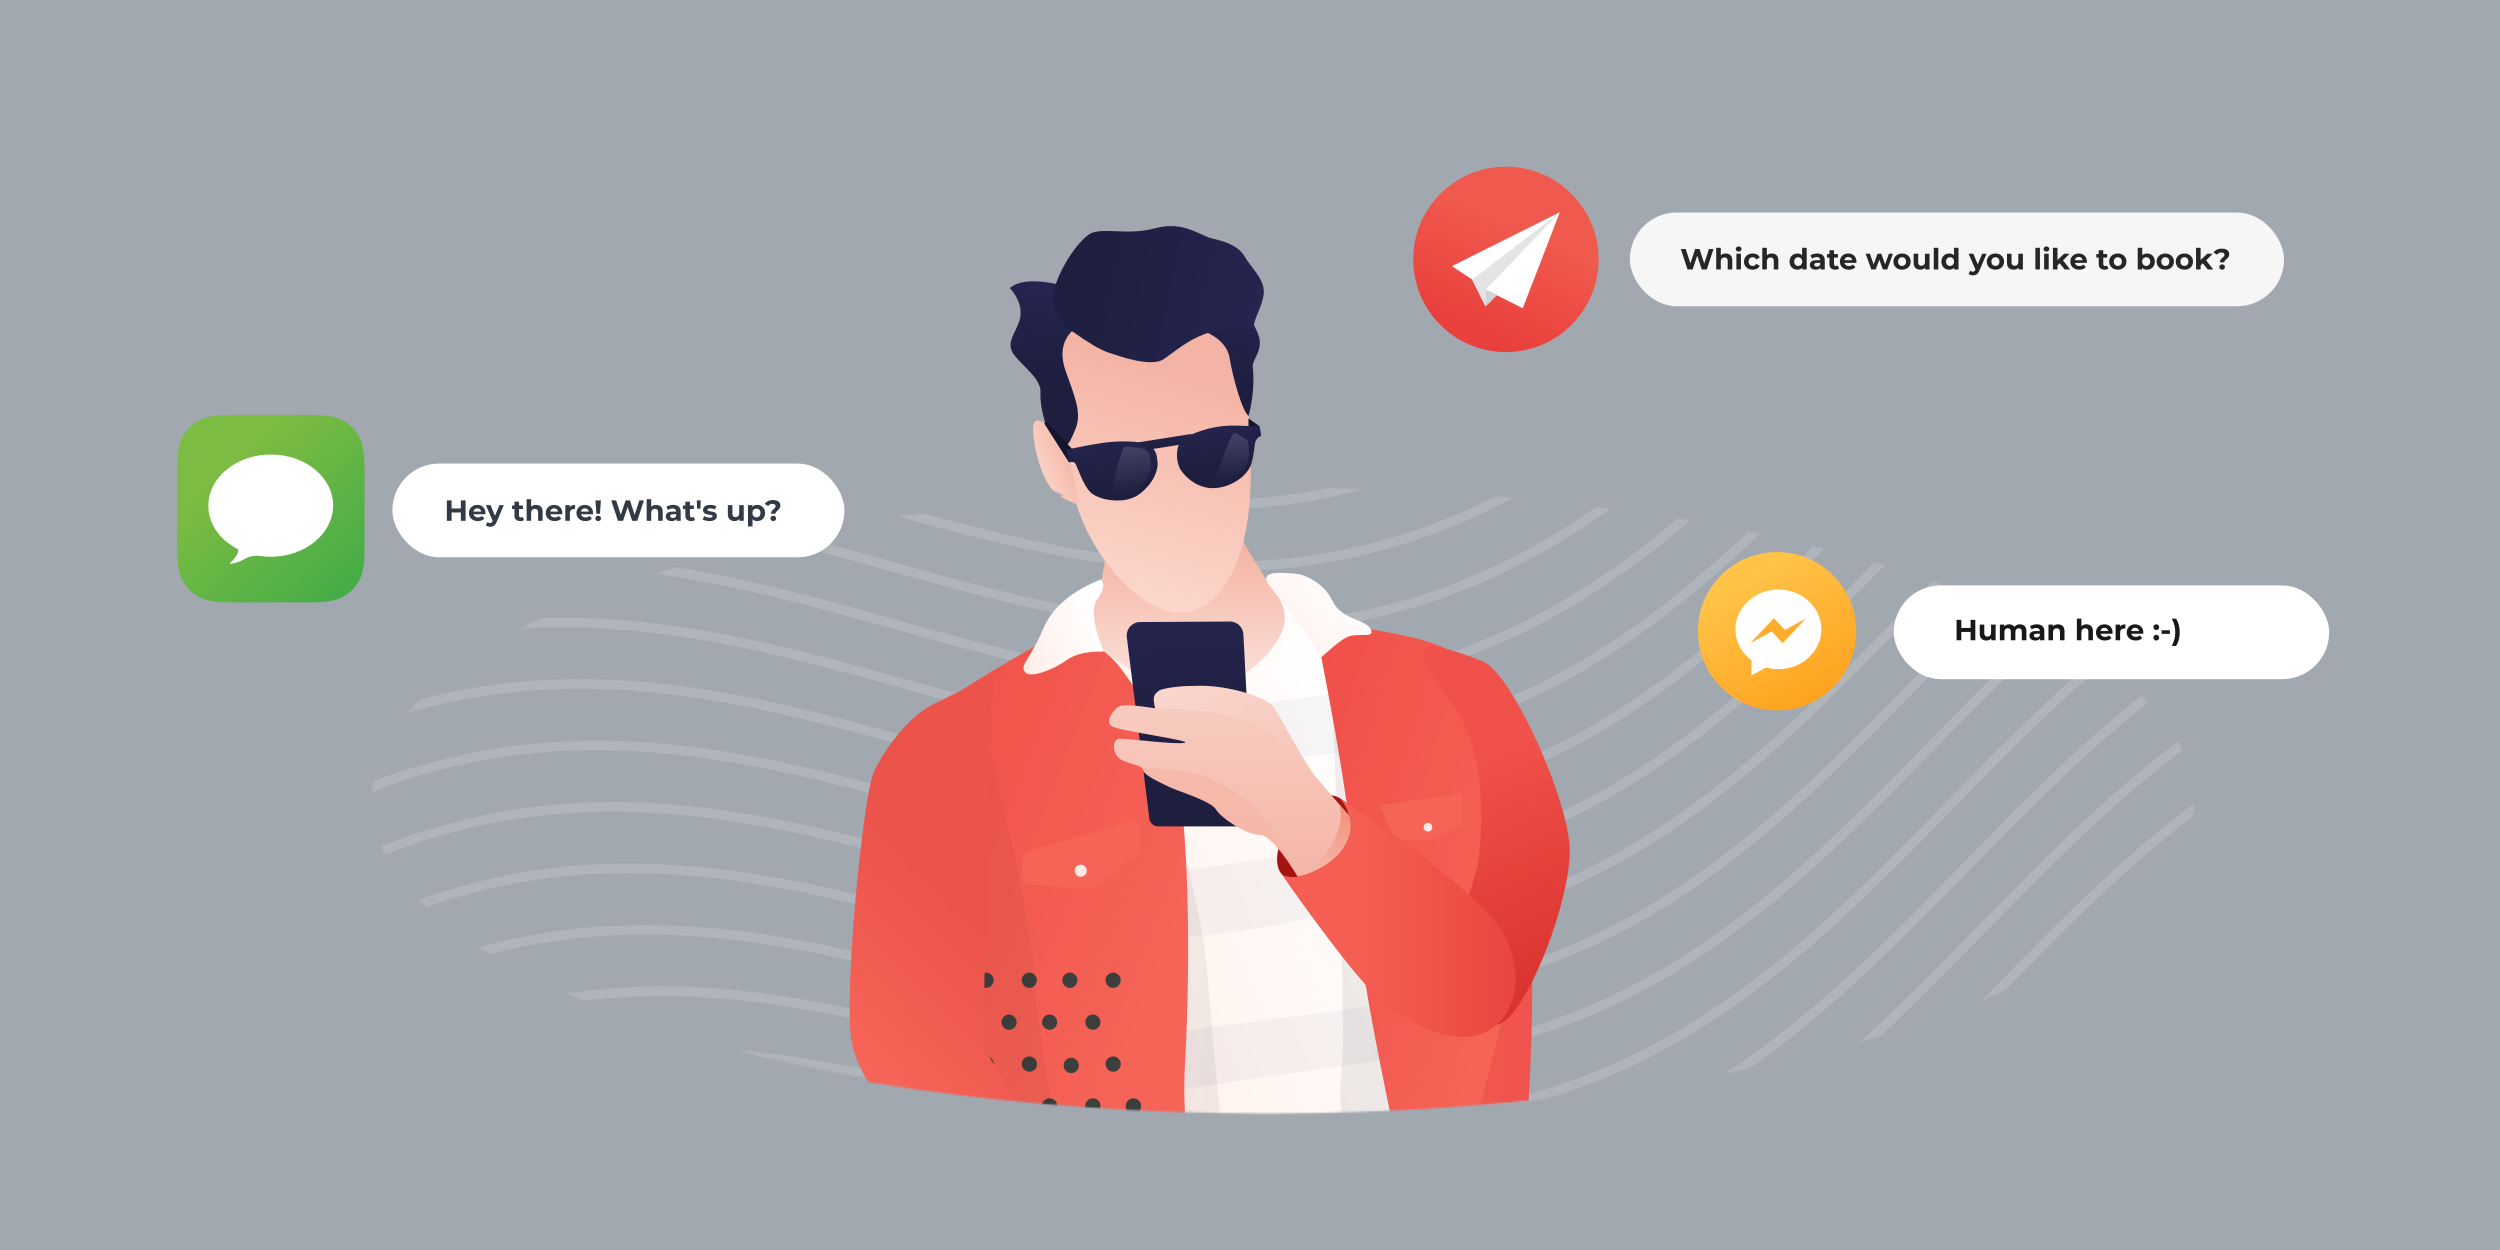 <?xml version="1.0" encoding="UTF-8"?><svg width="1440" height="720" xmlns="http://www.w3.org/2000/svg" xmlns:xlink="http://www.w3.org/1999/xlink"><defs><path id="y" d="M.193.273H1442.85v207.036H.193z"/><path d="M550.085 583.355c289.95 0 525-80.588 525-180 0-97.173-224.586-176.361-505.502-179.878-6.47-.08 62.026-178.45-79.278-169.174-166.967 10.96-108.474 114.301-86.823 156.389 5.382 10.463 35.279 16.698 27.67 17.302-232.659 18.475-406.067 89.975-406.067 175.361 0 99.412 235.051 180 525 180z" id="P"/><path id="g" d="M.193.493H1442.85V207.53H.193z"/><path id="i" d="M.193.269H1442.85v207.033H.193z"/><path id="k" d="M.193.045H1442.85v207.033H.193z"/><path id="m" d="M.193.74H1442.85v207.033H.193z"/><path id="o" d="M.193.511H1442.85v207.037H.193z"/><path id="q" d="M.193.287H1442.85v207.037H.193z"/><path id="s" d="M.193.063H1442.85v207.034H.193z"/><path id="u" d="M.193.724H1442.85v207.037H.193z"/><path id="w" d="M.193.498H1442.85v207.037H.193z"/><path id="e" d="M.193.72H1442.85v207.034H.193z"/><path id="A" d="M.193.052H1442.85v207.033H.193z"/><path id="C" d="M.193.743H1442.85V207.78H.193z"/><path id="E" d="M.193.517H1442.85v207.037H.193z"/><path id="G" d="M.193.764H1442.85v207.033H.193z"/><path id="I" d="M.193.536H1442.85v207.036H.193z"/><path id="K" d="M.193.313H1442.85v207.033H.193z"/><path d="M118.011 411.38c67.022-11.158 111.013-13.43 131.973-6.816 4.124 1.302 15.683 11.309 19.853 12.728 127.298 43.307 219.507 168.593 298.692 168.593 57.08 0 104.554 12.588 150.075 6.315 252.135-34.745 340.855-164.631 374.31-164.631 161.533-182.095 116.752-270.12-134.343-264.076a100.8 100.8 0 01-43.114-8.548C614.072 21.974 392.247-24.968 249.984 14.12 141.002 44.06 59.932 131.812 6.773 277.37c-19.098 52.292 7.812 110.165 60.104 129.263a100.8 100.8 0 0051.134 4.748z" id="c"/><path d="M55.5 357.594c69.018 7.563 113.523.1 133.514-22.39 19.99-22.49 4.583-122.402-46.222-299.735L106.439.182 0 33.287l55.5 324.307z" id="R"/><path d="M84.92 0C41.344 24.136 16.97 39.533 11.796 46.193 4.036 56.183 0 147.473 0 177.926c0 30.453 8.203 86.928 10 86.928 1.198 0 52.865 25.715 155 77.146-7.037-37.03-9.877-67.592-8.52-91.684 4.237-75.21.81-153.073-5.541-168.659-14.414-35.369-17.918-42.647-30.912-60.055C111.365 9.996 99.662 2.796 84.919 0z" id="X"/><path d="M13.52 134.116c-20.229 23.727-16.215 55.312 3.463 65.226 19.679 9.915 51.374-7.176 70.508-28.492 12.65-14.093 36.684-47.169 46.945-62.024-8.498 5.128-27.918-5.264-33.705-13.092-5.788-7.828-9.586-17.507 0-30.62-20.36 14.3-66.982 45.276-87.211 69.002z" id="ah"/><linearGradient x1="50%" y1="97.498%" x2="65.524%" y2="-103.15%" id="an"><stop stop-color="#FFF" stop-opacity="0" offset="0%"/><stop stop-color="#FFF" offset="100%"/></linearGradient><linearGradient x1="-53.956%" y1="94.795%" x2="66.614%" y2="10.455%" id="S"><stop stop-color="#FFE5DA" offset="0%"/><stop stop-color="#FFF" offset="100%"/></linearGradient><linearGradient x1="100%" y1="100%" x2="30.681%" y2="22.888%" id="M"><stop stop-color="#3EAB47" offset="0%"/><stop stop-color="#7DBC42" offset="100%"/></linearGradient><linearGradient x1="-141.901%" y1="92.441%" x2="267.77%" y2="92.441%" id="U"><stop stop-opacity="0" offset="0%"/><stop offset="100%"/></linearGradient><linearGradient x1="-97.743%" y1="-50.697%" x2="70.465%" y2="86.148%" id="V"><stop stop-color="#E83A39" offset="0%"/><stop stop-color="#F66458" offset="100%"/></linearGradient><linearGradient x1="212.114%" y1="54.978%" x2="50%" y2="54.978%" id="W"><stop stop-color="#CD201F" offset="0%"/><stop stop-color="#EA3E3C" offset="100%"/></linearGradient><linearGradient x1="30.137%" y1="86.976%" x2="54.849%" y2="33.047%" id="N"><stop stop-color="#E9403D" offset="0%"/><stop stop-color="#F0594D" offset="100%"/></linearGradient><linearGradient x1="50%" y1="128.717%" x2="50%" y2="9.883%" id="Z"><stop stop-color="#FFF4EF" offset="0%"/><stop stop-color="#F4B4A5" offset="100%"/></linearGradient><linearGradient x1="73.751%" y1="-113.104%" x2="63.851%" y2="72.235%" id="aa"><stop stop-color="#2D2D63" offset="0%"/><stop stop-color="#1E1E3F" offset="100%"/></linearGradient><linearGradient x1="-6.161%" y1="147.703%" x2="-23.951%" y2="40.901%" id="ab"><stop stop-color="#CD201F" offset="0%"/><stop stop-color="#F0514A" offset="100%"/></linearGradient><linearGradient x1="115.506%" y1="56.837%" x2="84.92%" y2="12.165%" id="ac"><stop stop-color="#F76458" offset="0%"/><stop stop-color="#EB534B" offset="100%"/></linearGradient><linearGradient x1="86.717%" y1="-150.134%" x2="86.717%" y2="104.871%" id="ad"><stop stop-color="#FFF4EF" offset="0%"/><stop stop-color="#F4B4A5" offset="100%"/></linearGradient><linearGradient x1="-12.195%" y1="36.889%" x2="106.472%" y2="31.932%" id="ae"><stop stop-color="#F7C3B6" offset="0%"/><stop stop-color="#FFFEFD" offset="100%"/></linearGradient><linearGradient x1="66.59%" y1="0%" x2="66.59%" y2="83.967%" id="af"><stop stop-color="#F38E76" offset="0%"/><stop stop-color="#F4B4A5" offset="100%"/></linearGradient><linearGradient x1="212.114%" y1="54.978%" x2="0%" y2="54.978%" id="ag"><stop stop-color="#CD201F" offset="0%"/><stop stop-color="#EB534B" offset="100%"/></linearGradient><linearGradient x1="-9.233%" y1="81.118%" x2="67.421%" y2="81.118%" id="ai"><stop stop-color="#E5413C" offset="0%"/><stop stop-color="#F45E53" offset="100%"/></linearGradient><linearGradient x1="80.083%" y1="100%" x2="33.398%" y2="15.512%" id="O"><stop stop-color="#FFA01B" offset="0%"/><stop stop-color="#FFC348" offset="100%"/></linearGradient><linearGradient x1="-28.572%" y1="108.357%" x2="0%" y2="7.466%" id="aj"><stop stop-color="#FFE5DA" offset="0%"/><stop stop-color="#F4B4A5" offset="100%"/></linearGradient><linearGradient x1="-32.133%" y1="103.007%" x2="96.255%" y2="24.082%" id="ak"><stop stop-color="#FFE5DA" offset="0%"/><stop stop-color="#F4B4A5" offset="100%"/></linearGradient><linearGradient x1="92.708%" y1="-31.564%" x2="56.029%" y2="72.985%" id="al"><stop stop-color="#2D2D63" offset="0%"/><stop stop-color="#1E1E3F" offset="100%"/></linearGradient><linearGradient x1="206.279%" y1="100%" x2="5.47%" y2="47.1%" id="am"><stop stop-color="#2D2D63" offset="0%"/><stop stop-color="#1E1E3F" offset="100%"/></linearGradient><ellipse id="a" cx="540.939" cy="233.891" rx="525" ry="180"/></defs><g fill="none" fill-rule="evenodd"><path fill="#FFF" d="M0 0h1440v720H0z"/><path fill="#A1A8B0" d="M-22 720h1486V0H-22z"/><g transform="translate(198 227)"><mask id="b" fill="#fff"><use xlink:href="#a"/></mask><g opacity=".3" mask="url(#b)"><g transform="rotate(-15 440.536 483.005)"><mask id="d" fill="#fff"><use xlink:href="#c"/></mask><g mask="url(#d)"><g transform="translate(-265.104 486.124)"><mask id="f" fill="#fff"><use xlink:href="#e"/></mask><path d="M958.544 207.754c-109.725 0-196.51-51.432-280.443-101.166C594.805 57.226 508.672 6.184 400.444 6.184c-108.222 0-194.355 51.042-277.65 100.4-44.639 26.452-90.8 53.807-139.927 73.116l-2-5.089c48.719-19.145 94.687-46.383 139.14-72.725C203.937 52.148 290.725.72 400.444.72c109.725 0 196.514 51.427 280.443 101.169 83.296 49.358 169.429 100.4 277.657 100.4 108.225 0 194.362-51.042 277.657-100.4C1320.131 52.148 1406.92.72 1516.641.72v5.464c-108.224 0-194.357 51.042-277.656 100.404-83.93 49.734-170.715 101.166-280.44 101.166" fill="#D4D4D4" mask="url(#f)"/></g><g transform="translate(-265.104 449.7)"><mask id="h" fill="#fff"><use xlink:href="#g"/></mask><path d="M958.544 207.53c-109.725 0-196.51-51.432-280.443-101.166C594.805 57.002 508.672 5.957 400.444 5.957c-108.225 0-194.358 51.041-277.654 100.404-44.638 26.451-90.796 53.806-139.923 73.115l-2-5.089c48.719-19.145 94.684-46.383 139.136-72.725C203.933 51.924 290.721.492 400.443.492c109.726 0 196.515 51.432 280.444 101.17 83.296 49.359 169.429 100.404 277.657 100.404 108.225 0 194.362-51.045 277.657-100.404C1320.131 51.924 1406.92.492 1516.641.492v5.465c-108.224 0-194.357 51.045-277.656 100.407-83.93 49.734-170.715 101.166-280.44 101.166" fill="#D4D4D4" mask="url(#h)"/></g><g transform="translate(-265.104 413.275)"><mask id="j" fill="#fff"><use xlink:href="#i"/></mask><path d="M958.544 207.302c-109.725 0-196.51-51.431-280.443-101.165C594.805 56.774 508.672 5.733 400.444 5.733c-108.222 0-194.355 51.038-277.65 100.4-44.639 26.451-90.8 53.806-139.927 73.115l-2-5.089c48.719-19.14 94.687-46.383 139.14-72.725C203.937 51.697 290.725.27 400.444.27c109.725 0 196.514 51.428 280.443 101.169 83.296 49.359 169.429 100.4 277.657 100.4 108.225 0 194.362-51.041 277.657-100.4C1320.131 51.697 1406.92.268 1516.641.268v5.465c-108.224 0-194.357 51.041-277.656 100.404-83.93 49.734-170.715 101.165-280.44 101.165" fill="#D4D4D4" mask="url(#j)"/></g><g transform="translate(-265.104 376.85)"><mask id="l" fill="#fff"><use xlink:href="#k"/></mask><path d="M958.544 207.078c-109.725 0-196.51-51.431-280.443-101.165C594.805 56.55 508.672 5.509 400.444 5.509c-108.225 0-194.355 51.038-277.654 100.4-44.638 26.451-90.796 53.806-139.923 73.115l-2-5.089c48.719-19.144 94.684-46.383 139.136-72.725C203.933 51.473 290.721.045 400.443.045c109.726 0 196.515 51.428 280.444 101.165 83.296 49.363 169.429 100.404 277.657 100.404 108.225 0 194.362-51.041 277.657-100.404C1320.131 51.473 1406.92.045 1516.641.045v5.464c-108.224 0-194.357 51.041-277.656 100.404-83.93 49.734-170.715 101.165-280.44 101.165" fill="#D4D4D4" mask="url(#l)"/></g><g transform="translate(-265.104 339.508)"><mask id="n" fill="#fff"><use xlink:href="#m"/></mask><path d="M958.544 207.773c-109.725 0-196.51-51.432-280.443-101.166C594.805 57.245 508.672 6.203 400.444 6.203c-108.225 0-194.355 51.038-277.654 100.4-44.638 26.452-90.796 53.807-139.923 73.115l-2-5.088c48.719-19.145 94.684-46.383 139.136-72.725C203.933 52.167 290.721.739 400.443.739c109.726 0 196.515 51.428 280.444 101.166 83.296 49.362 169.429 100.404 277.657 100.404 108.225 0 194.362-51.042 277.657-100.404C1320.131 52.167 1406.92.739 1516.641.739v5.464c-108.224 0-194.357 51.042-277.656 100.404-83.93 49.734-170.715 101.166-280.44 101.166" fill="#D4D4D4" mask="url(#n)"/></g><g transform="translate(-265.104 303.083)"><mask id="p" fill="#fff"><use xlink:href="#o"/></mask><path d="M958.544 207.548c-109.725 0-196.51-51.431-280.443-101.169C594.805 57.017 508.672 5.975 400.444 5.975c-108.225 0-194.355 51.042-277.654 100.404-44.638 26.452-90.796 53.806-139.923 73.111l-2-5.084c48.719-19.145 94.684-46.387 139.136-72.73C203.933 51.944 290.721.512 400.443.512c109.726 0 196.515 51.432 280.444 101.17 83.296 49.362 169.429 100.404 277.657 100.404 108.225 0 194.362-51.042 277.657-100.405C1320.131 51.943 1406.92.511 1516.641.511v5.464c-108.224 0-194.357 51.042-277.656 100.404-83.93 49.738-170.715 101.17-280.44 101.17" fill="#D4D4D4" mask="url(#p)"/></g><g transform="translate(-265.104 266.659)"><mask id="r" fill="#fff"><use xlink:href="#q"/></mask><path d="M958.544 207.324c-109.725 0-196.51-51.431-280.443-101.169C594.805 56.793 508.672 5.751 400.444 5.751c-108.225 0-194.355 51.042-277.654 100.4-44.638 26.456-90.796 53.81-139.923 73.115l-2-5.084c48.719-19.145 94.684-46.387 139.14-72.73C203.937 51.716 290.721.288 400.444.288c109.725 0 196.514 51.432 280.443 101.17 83.296 49.362 169.429 100.403 277.657 100.403 108.225 0 194.362-51.041 277.657-100.404C1320.131 51.72 1406.92.287 1516.641.287v5.464c-108.224 0-194.357 51.042-277.656 100.404-83.93 49.738-170.715 101.17-280.44 101.17" fill="#D4D4D4" mask="url(#r)"/></g><g transform="translate(-265.104 230.234)"><mask id="t" fill="#fff"><use xlink:href="#s"/></mask><path d="M958.544 207.097c-109.725 0-196.51-51.432-280.443-101.166C594.805 56.57 508.672 5.527 400.444 5.527c-108.225 0-194.355 51.038-277.654 100.4-44.638 26.452-90.796 53.807-139.923 73.112l-2-5.085c48.719-19.145 94.684-46.383 139.136-72.725C203.933 51.49 290.721.063 400.443.063c109.726 0 196.515 51.428 280.444 101.166 83.296 49.362 169.429 100.404 277.657 100.404 108.225 0 194.362-51.042 277.657-100.404C1320.131 51.49 1406.92.063 1516.641.063v5.464c-108.224 0-194.357 51.042-277.656 100.404-83.93 49.734-170.715 101.166-280.44 101.166" fill="#D4D4D4" mask="url(#t)"/></g><g transform="translate(-265.104 192.923)"><mask id="v" fill="#fff"><use xlink:href="#u"/></mask><path d="M958.544 207.761c-109.725 0-196.51-51.431-280.443-101.169C594.805 57.23 508.672 6.188 400.444 6.188c-108.225 0-194.355 51.042-277.654 100.404-44.638 26.452-90.796 53.806-139.923 73.111l-2-5.085c48.719-19.144 94.684-46.386 139.136-72.728C203.933 52.156 290.721.724 400.443.724c109.726 0 196.515 51.432 280.444 101.17 83.296 49.362 169.429 100.403 277.657 100.403 108.225 0 194.362-51.041 277.657-100.404C1320.131 52.156 1406.92.724 1516.641.724v5.464c-108.224 0-194.357 51.042-277.656 100.404-83.93 49.738-170.715 101.17-280.44 101.17" fill="#D4D4D4" mask="url(#v)"/></g><g transform="translate(-265.104 156.498)"><mask id="x" fill="#fff"><use xlink:href="#w"/></mask><path d="M958.544 207.535c-109.725 0-196.51-51.431-280.443-101.169C594.805 57.004 508.672 5.962 400.444 5.962c-108.225 0-194.358 51.042-277.654 100.404-44.638 26.452-90.796 53.807-139.923 73.111l-2-5.084c48.719-19.145 94.684-46.383 139.136-72.73C203.933 51.93 290.721.499 400.443.499c109.726 0 196.515 51.432 280.444 101.17 83.296 49.362 169.429 100.404 277.657 100.404 108.225 0 194.362-51.042 277.657-100.405C1320.131 51.93 1406.92.498 1516.641.498v5.464c-108.224 0-194.357 51.042-277.656 100.404-83.93 49.738-170.715 101.17-280.44 101.17" fill="#D4D4D4" mask="url(#x)"/></g><g transform="translate(-265.104 120.074)"><mask id="z" fill="#fff"><use xlink:href="#y"/></mask><path d="M958.544 207.31c-109.725 0-196.51-51.432-280.443-101.17C594.805 56.778 508.672 5.736 400.444 5.736c-108.225 0-194.358 51.042-277.654 100.404-44.638 26.456-90.796 53.807-139.923 73.115l-2-5.085c48.719-19.148 94.684-46.386 139.136-72.728C203.933 51.704 290.721.272 400.443.272c109.726 0 196.515 51.432 280.444 101.17 83.296 49.362 169.429 100.404 277.657 100.404 108.225 0 194.362-51.042 277.657-100.404C1320.131 51.704 1406.92.272 1516.641.272v5.464c-108.224 0-194.357 51.042-277.656 100.404-83.93 49.738-170.715 101.17-280.44 101.17" fill="#D4D4D4" mask="url(#z)"/></g><g transform="translate(-265.104 83.65)"><mask id="B" fill="#fff"><use xlink:href="#A"/></mask><path d="M958.544 207.085c-109.725 0-196.51-51.431-280.443-101.165C594.805 56.557 508.672 5.516 400.444 5.516c-108.225 0-194.358 51.038-277.654 100.4-44.638 26.452-90.796 53.806-139.923 73.111l-2-5.085c48.719-19.144 94.684-46.383 139.136-72.725C203.933 51.48 290.721.052 400.443.052c109.726 0 196.515 51.428 280.444 101.165 83.296 49.363 169.429 100.404 277.657 100.404 108.225 0 194.362-51.041 277.657-100.404C1320.131 51.48 1406.92.052 1516.641.052v5.464c-108.224 0-194.357 51.041-277.656 100.404-83.93 49.734-170.715 101.165-280.44 101.165" fill="#D4D4D4" mask="url(#B)"/></g><g transform="translate(-265.104 46.306)"><mask id="D" fill="#fff"><use xlink:href="#C"/></mask><path d="M958.544 207.78c-109.725 0-196.51-51.432-280.443-101.17C594.805 57.249 508.672 6.208 400.444 6.208c-108.225 0-194.355 51.041-277.654 100.404-44.638 26.451-90.796 53.806-139.923 73.11l-2-5.084c48.719-19.145 94.684-46.387 139.136-72.729C203.933 52.174 290.721.743 400.443.743c109.726 0 196.515 51.431 280.444 101.169 83.296 49.362 169.429 100.404 277.657 100.404 108.225 0 194.362-51.042 277.657-100.404C1320.131 52.174 1406.92.742 1516.641.742v5.465c-108.224 0-194.357 51.041-277.656 100.404-83.93 49.737-170.715 101.169-280.44 101.169" fill="#D4D4D4" mask="url(#D)"/></g><g transform="translate(-265.104 9.882)"><mask id="F" fill="#fff"><use xlink:href="#E"/></mask><path d="M958.544 207.554c-109.725 0-196.51-51.432-280.443-101.17C594.805 57.023 508.672 5.982 400.444 5.982c-108.225 0-194.358 51.041-277.654 100.404-44.638 26.451-90.796 53.806-139.923 73.111l-2-5.085c48.719-19.145 94.684-46.383 139.136-72.725C203.933 51.948 290.721.517 400.443.517c109.726 0 196.515 51.431 280.444 101.169 83.296 49.362 169.429 100.404 277.657 100.404 108.225 0 194.362-51.042 277.657-100.404C1320.131 51.948 1406.92.517 1516.641.517v5.464c-108.224 0-194.357 51.041-277.656 100.404-83.93 49.737-170.715 101.169-280.44 101.169" fill="#D4D4D4" mask="url(#F)"/></g><path d="M693.44 180.787c-109.725 0-196.51-51.431-280.443-101.169C329.7 30.256 243.568-20.786 135.34-20.786c-108.222 0-194.351 51.042-277.65 100.4-44.639 26.452-90.8 53.807-139.927 73.115l-2-5.088c48.719-19.145 94.687-46.387 139.144-72.725C-61.168 25.178 25.62-26.25 135.34-26.25c109.725 0 196.514 51.432 280.443 101.17 83.296 49.362 169.429 100.403 277.657 100.403 108.225 0 194.362-51.041 277.657-100.404 83.93-49.737 170.718-101.169 280.44-101.169v5.464c-108.224 0-194.357 51.042-277.656 100.404-83.93 49.738-170.715 101.17-280.44 101.17" fill="#D4D4D4"/><path d="M693.44 144.137c-109.725 0-196.51-51.432-280.443-101.166C329.7-6.39 243.568-57.433 135.34-57.433 27.115-57.433-59.018-6.39-142.317 42.971c-44.639 26.448-90.793 53.803-139.92 73.112l-2-5.085c48.719-19.149 94.684-46.387 139.136-72.729C-61.17-11.469 25.614-62.896 135.34-62.896c109.726 0 196.515 51.427 280.444 101.165C499.08 87.632 585.212 138.673 693.44 138.673c108.225 0 194.362-51.041 277.657-100.404 83.93-49.738 170.718-101.165 280.44-101.165v5.463c-108.224 0-194.357 51.042-277.656 100.404-83.93 49.734-170.715 101.166-280.44 101.166" fill="#D4D4D4"/><g transform="translate(-265.104 -100.31)"><mask id="H" fill="#fff"><use xlink:href="#G"/></mask><path d="M958.544 207.797c-109.725 0-196.51-51.432-280.443-101.166C594.805 57.27 508.672 6.227 400.444 6.227c-108.225 0-194.355 51.038-277.654 100.4-44.638 26.452-90.796 53.807-139.923 73.112l-2-5.085c48.719-19.145 94.684-46.383 139.136-72.725C203.933 52.19 290.721.764 400.443.764c109.726 0 196.515 51.427 280.444 101.165 83.296 49.362 169.429 100.404 277.657 100.404 108.225 0 194.362-51.042 277.657-100.404C1320.131 52.19 1406.92.764 1516.641.764v5.463c-108.224 0-194.357 51.042-277.656 100.404-83.93 49.734-170.715 101.166-280.44 101.166" fill="#D4D4D4" mask="url(#H)"/></g><g transform="translate(-265.104 -136.735)"><mask id="J" fill="#fff"><use xlink:href="#I"/></mask><path d="M958.544 207.572c-109.725 0-196.51-51.431-280.443-101.169C594.805 57.041 508.672 6 400.444 6 292.219 6 206.089 57.041 122.79 106.403c-44.638 26.452-90.796 53.807-139.923 73.112l-2-5.085c48.719-19.145 94.684-46.383 139.14-72.725C203.937 51.967 290.721.535 400.444.535c109.725 0 196.514 51.432 280.443 101.17 83.296 49.362 169.429 100.404 277.657 100.404 108.225 0 194.362-51.042 277.657-100.404C1320.131 51.967 1406.92.535 1516.641.535V6c-108.224 0-194.357 51.042-277.656 100.404-83.93 49.738-170.715 101.17-280.44 101.17" fill="#D4D4D4" mask="url(#J)"/></g><g transform="translate(-265.104 -173.16)"><mask id="L" fill="#fff"><use xlink:href="#K"/></mask><path d="M958.544 207.346c-109.725 0-196.51-51.43-280.443-101.165C594.805 56.82 508.672 5.777 400.444 5.777c-108.225 0-194.355 51.038-277.654 100.4-44.638 26.452-90.796 53.807-139.923 73.115l-2-5.085c48.719-19.148 94.684-46.386 139.136-72.728C203.933 51.74 290.721.313 400.443.313c109.726 0 196.515 51.428 280.444 101.166 83.296 49.362 169.429 100.404 277.657 100.404 108.225 0 194.362-51.042 277.657-100.404C1320.131 51.74 1406.92.313 1516.641.313v5.464c-108.224 0-194.357 51.042-277.656 100.404-83.93 49.734-170.715 101.165-280.44 101.165" fill="#D4D4D4" mask="url(#L)"/></g></g></g></g></g><g transform="translate(102 239)"><rect fill="#FFF" x="124" y="28" width="260.4" height="54" rx="27"/><path d="M166.18 49.24V61h-2.722v-4.822h-5.342V61h-2.722V49.24h2.722v4.637h5.342V49.24h2.722zm11.458 7.274c0 .034-.017.27-.05.706h-6.838a2.13 2.13 0 00.873 1.327c.46.325 1.03.487 1.714.487.47 0 .887-.07 1.251-.21.364-.14.703-.36 1.017-.663l1.394 1.512c-.851.974-2.094 1.461-3.73 1.461-1.019 0-1.92-.198-2.704-.596-.784-.398-1.389-.95-1.815-1.655-.425-.705-.638-1.506-.638-2.402 0-.885.21-1.683.63-2.394a4.414 4.414 0 011.73-1.663c.734-.398 1.554-.597 2.462-.597.884 0 1.685.19 2.402.571a4.17 4.17 0 011.688 1.638c.41.712.614 1.538.614 2.478zm-4.688-2.704c-.593 0-1.092.168-1.495.504-.403.336-.65.795-.739 1.377h4.452c-.09-.571-.336-1.027-.74-1.369-.402-.342-.895-.512-1.478-.512zm15.238-1.848l-4.082 9.592c-.415 1.042-.927 1.776-1.538 2.201-.61.426-1.346.639-2.209.639-.47 0-.935-.073-1.394-.219-.46-.145-.835-.347-1.126-.605l.958-1.864c.201.179.434.319.697.42.263.1.524.15.781.15.359 0 .65-.086.874-.26.224-.173.425-.462.605-.865l.033-.084-3.914-9.105h2.705l2.536 6.132 2.554-6.132h2.52zm11.66 8.601c-.258.19-.575.333-.95.429-.375.095-.77.142-1.184.142-1.076 0-1.907-.274-2.495-.823-.588-.549-.882-1.355-.882-2.419v-3.713h-1.395v-2.016h1.395v-2.2h2.62v2.2h2.252v2.016h-2.251v3.68c0 .38.098.674.294.881.196.208.473.311.831.311.415 0 .767-.112 1.059-.336l.705 1.848zm6.971-8.736c1.12 0 2.025.336 2.713 1.008.69.672 1.034 1.669 1.034 2.99V61h-2.621v-4.771c0-.717-.157-1.252-.47-1.605-.314-.352-.768-.529-1.361-.529-.661 0-1.188.205-1.58.613-.392.41-.588 1.017-.588 1.823V61h-2.62V48.534h2.62v4.368a3.486 3.486 0 011.26-.798 4.558 4.558 0 011.613-.277zm15.07 4.687c0 .034-.017.27-.05.706H215a2.13 2.13 0 00.873 1.327c.46.325 1.03.487 1.714.487.47 0 .888-.07 1.252-.21.364-.14.702-.36 1.016-.663l1.394 1.512c-.85.974-2.094 1.461-3.73 1.461-1.018 0-1.92-.198-2.704-.596-.784-.398-1.389-.95-1.814-1.655-.426-.705-.639-1.506-.639-2.402 0-.885.21-1.683.63-2.394a4.414 4.414 0 011.73-1.663c.734-.398 1.555-.597 2.462-.597.885 0 1.685.19 2.402.571a4.17 4.17 0 011.689 1.638c.408.712.613 1.538.613 2.478zm-4.687-2.704c-.594 0-1.092.168-1.496.504-.403.336-.65.795-.739 1.377h4.452c-.09-.571-.336-1.027-.739-1.369-.403-.342-.896-.512-1.478-.512zm8.937-.656a2.914 2.914 0 011.269-.99c.532-.225 1.145-.337 1.84-.337v2.42a9.459 9.459 0 00-.589-.034c-.75 0-1.338.21-1.764.63-.425.42-.638 1.05-.638 1.89V61h-2.621v-9.038h2.503v1.192zm13.44 3.36c0 .034-.017.27-.05.706h-6.838a2.13 2.13 0 00.874 1.327c.459.325 1.03.487 1.713.487.47 0 .888-.07 1.252-.21.364-.14.703-.36 1.016-.663l1.395 1.512c-.851.974-2.095 1.461-3.73 1.461-1.019 0-1.92-.198-2.705-.596-.784-.398-1.388-.95-1.814-1.655-.426-.705-.638-1.506-.638-2.402 0-.885.21-1.683.63-2.394a4.414 4.414 0 011.73-1.663c.734-.398 1.554-.597 2.461-.597.885 0 1.686.19 2.403.571a4.17 4.17 0 011.688 1.638c.409.712.613 1.538.613 2.478zm-4.687-2.704c-.594 0-1.092.168-1.495.504-.403.336-.65.795-.74 1.377h4.453c-.09-.571-.336-1.027-.74-1.369-.403-.342-.896-.512-1.478-.512zm6.098-4.57h3.125l-.52 7.678h-2.084l-.52-7.678zm1.563 11.894c-.46 0-.843-.148-1.151-.445a1.448 1.448 0 01-.462-1.083c0-.426.151-.782.454-1.067.302-.286.688-.429 1.159-.429.47 0 .857.143 1.159.429.302.285.454.641.454 1.067 0 .425-.154.786-.462 1.083-.308.297-.692.445-1.151.445zm26.342-11.894L265.048 61h-2.923l-2.587-7.963L256.866 61h-2.906l-3.864-11.76h2.822l2.655 8.266 2.772-8.266h2.52l2.688 8.333 2.738-8.333h2.604zm7.073 2.587c1.12 0 2.024.336 2.713 1.008.689.672 1.033 1.669 1.033 2.99V61h-2.62v-4.771c0-.717-.157-1.252-.47-1.605-.314-.352-.768-.529-1.362-.529-.66 0-1.187.205-1.579.613-.392.41-.588 1.017-.588 1.823V61h-2.62V48.534h2.62v4.368a3.486 3.486 0 011.26-.798 4.558 4.558 0 011.613-.277zm9.76 0c1.4 0 2.476.333 3.226 1 .75.666 1.126 1.671 1.126 3.015V61h-2.453v-1.126c-.493.84-1.411 1.26-2.755 1.26-.694 0-1.296-.117-1.806-.352-.51-.236-.899-.56-1.168-.975a2.536 2.536 0 01-.403-1.411c0-.84.317-1.5.95-1.982.632-.482 1.61-.723 2.931-.723h2.083c0-.571-.173-1.01-.52-1.319-.348-.308-.869-.462-1.563-.462-.482 0-.955.076-1.42.227-.464.151-.86.356-1.184.613l-.94-1.83c.492-.348 1.083-.617 1.772-.807a7.94 7.94 0 012.125-.286zm-.2 7.543c.447 0 .845-.103 1.192-.31a1.7 1.7 0 00.74-.916v-.924h-1.798c-1.076 0-1.613.353-1.613 1.058 0 .336.131.602.395.798.263.196.624.294 1.083.294zm12.75 1.193c-.257.19-.574.333-.949.429-.375.095-.77.142-1.184.142-1.075 0-1.907-.274-2.495-.823-.588-.549-.882-1.355-.882-2.419v-3.713h-1.394v-2.016h1.394v-2.2h2.62v2.2h2.252v2.016h-2.251v3.68c0 .38.098.674.294.881.196.208.473.311.831.311.415 0 .768-.112 1.059-.336l.705 1.848zm1.092-11.323h2.235l-.185 4.771h-1.882l-.168-4.771zm7.292 11.894a8.78 8.78 0 01-2.201-.277c-.717-.185-1.288-.417-1.714-.697l.874-1.882c.403.258.89.468 1.461.63a6.126 6.126 0 001.68.244c1.11 0 1.664-.274 1.664-.823 0-.258-.152-.443-.454-.555-.302-.112-.767-.207-1.394-.285-.74-.112-1.35-.241-1.832-.387a2.841 2.841 0 01-1.251-.772c-.353-.37-.53-.896-.53-1.58 0-.57.166-1.078.496-1.52.33-.442.812-.787 1.445-1.033.633-.247 1.38-.37 2.243-.37.638 0 1.274.07 1.907.21.632.14 1.156.333 1.57.58l-.873 1.865a5.215 5.215 0 00-2.604-.672c-.56 0-.98.078-1.26.235-.28.157-.42.358-.42.605 0 .28.151.476.453.588.303.112.784.218 1.445.319.74.123 1.344.255 1.815.395.47.14.879.394 1.226.764s.52.885.52 1.546c0 .56-.167 1.058-.503 1.495-.336.437-.826.775-1.47 1.016s-1.409.361-2.293.361zm19.74-9.172V61h-2.487v-1.075a3.476 3.476 0 01-1.243.899 3.911 3.911 0 01-1.562.31c-1.188 0-2.128-.341-2.823-1.024-.694-.684-1.041-1.697-1.041-3.041v-5.107h2.62v4.72c0 1.456.61 2.184 1.832 2.184.627 0 1.13-.204 1.512-.613.38-.409.57-1.016.57-1.823v-4.468h2.622zm7.778-.135c.84 0 1.604.193 2.293.58.689.386 1.23.93 1.621 1.63.392.7.588 1.514.588 2.444 0 .93-.196 1.744-.588 2.444a4.162 4.162 0 01-1.62 1.63 4.606 4.606 0 01-2.294.58c-1.154 0-2.06-.365-2.722-1.093v4.217h-2.62V51.962h2.503v1.041c.65-.784 1.596-1.176 2.839-1.176zm-.454 7.157c.672 0 1.224-.227 1.655-.68.431-.454.647-1.062.647-1.823 0-.762-.216-1.37-.647-1.823-.431-.454-.983-.68-1.655-.68s-1.223.226-1.654.68c-.432.454-.647 1.061-.647 1.823 0 .761.215 1.369.647 1.823.43.453.982.68 1.654.68zm8.4-2.066c0-.583.132-1.064.395-1.445s.647-.801 1.151-1.26c.37-.336.641-.619.815-.849.173-.23.26-.49.26-.78 0-.415-.165-.743-.495-.984-.33-.24-.77-.36-1.32-.36-.526 0-.993.108-1.402.327a2.99 2.99 0 00-1.033.915l-2.033-1.192a4.706 4.706 0 011.907-1.664c.8-.392 1.75-.588 2.847-.588 1.288 0 2.322.275 3.1.824.778.548 1.168 1.31 1.168 2.284 0 .46-.076.863-.227 1.21a3.203 3.203 0 01-.555.882c-.218.24-.5.518-.848.832-.414.37-.717.68-.907.932-.19.252-.286.557-.286.916h-2.537zm1.277 4.216c-.459 0-.843-.148-1.15-.445a1.448 1.448 0 01-.463-1.083c0-.426.152-.782.454-1.067.302-.286.689-.429 1.16-.429.47 0 .856.143 1.158.429.303.285.454.641.454 1.067 0 .425-.154.786-.462 1.083-.308.297-.692.445-1.15.445z" fill="#323A45"/><path d="M70.32 0c10.8 0 16.2 0 22.08 1.8 6.36 2.28 11.4 7.32 13.68 13.68 1.92 5.88 1.92 11.4 1.92 22.2v32.64c0 10.8 0 16.2-1.8 22.08a22.704 22.704 0 01-13.68 13.68c-6 1.92-11.4 1.92-22.2 1.92H37.68c-10.8 0-16.2 0-22.08-1.8-6.48-2.4-11.4-7.32-13.8-13.8C0 86.64 0 81.24 0 70.32V37.68c0-10.8 0-16.2 1.8-22.08C4.2 9.24 9.12 4.2 15.6 1.92 21.36 0 26.76 0 37.68 0h32.64z" fill="url(#M)"/><path d="M46.905 81.158c2.29.323 4.58.538 6.98.538 19.852 0 35.995-13.243 35.995-29.502 0-16.258-16.034-29.394-35.885-29.394C34.143 22.8 18 36.044 18 52.302c0 10.66 6.872 19.92 17.125 25.087v1.077c0 3.122-5.236 7.214-4.909 7.214 5.236 0 8.944-3.23 11.453-3.984 2.073-.538 3.272-.646 5.236-.538z" fill="#FFF"/></g><g opacity=".9" transform="translate(938.8 122.4)"><rect fill="#FFF" width="376.8" height="54" rx="27"/><path d="M48.169 21.04L44.322 32.8h-2.924l-2.587-7.963L36.14 32.8h-2.906L29.37 21.04h2.822l2.654 8.266 2.772-8.266h2.52l2.688 8.333 2.739-8.333h2.604zm7.073 2.587c1.12 0 2.024.336 2.713 1.008.689.672 1.033 1.669 1.033 2.99V32.8h-2.62v-4.771c0-.717-.158-1.252-.471-1.605-.314-.352-.767-.529-1.361-.529-.66 0-1.187.205-1.58.613-.391.41-.587 1.017-.587 1.823V32.8h-2.621V20.334h2.62v4.368a3.486 3.486 0 011.26-.798 4.558 4.558 0 011.614-.277zm6.115.135h2.62V32.8h-2.62v-9.038zm1.31-1.26c-.481 0-.873-.14-1.176-.42a1.362 1.362 0 01-.453-1.042c0-.414.15-.762.453-1.042.303-.28.695-.42 1.176-.42.482 0 .874.135 1.176.404.303.268.454.604.454 1.008 0 .436-.151.798-.454 1.083-.302.286-.694.429-1.176.429zm8.115 10.432c-.964 0-1.829-.198-2.596-.596a4.466 4.466 0 01-1.798-1.655c-.43-.705-.646-1.506-.646-2.402 0-.896.215-1.697.646-2.403a4.466 4.466 0 011.798-1.654c.767-.398 1.632-.597 2.596-.597.952 0 1.783.199 2.494.597.712.397 1.23.966 1.554 1.705l-2.032 1.092c-.47-.829-1.148-1.243-2.033-1.243-.683 0-1.249.224-1.697.672-.448.448-.672 1.058-.672 1.83 0 .774.224 1.384.672 1.832.448.448 1.014.672 1.697.672.896 0 1.573-.414 2.033-1.243l2.032 1.109a3.608 3.608 0 01-1.554 1.68c-.71.403-1.542.604-2.494.604zm10.987-9.307c1.12 0 2.024.336 2.713 1.008.689.672 1.033 1.669 1.033 2.99V32.8h-2.62v-4.771c0-.717-.157-1.252-.471-1.605-.314-.352-.767-.529-1.36-.529-.662 0-1.188.205-1.58.613-.392.41-.588 1.017-.588 1.823V32.8h-2.62V20.334h2.62v4.368a3.486 3.486 0 011.26-.798 4.558 4.558 0 011.613-.277zm20.076-3.293V32.8h-2.503v-1.042c-.65.784-1.59 1.176-2.823 1.176-.851 0-1.621-.19-2.31-.57a4.09 4.09 0 01-1.621-1.63C92.196 30.028 92 29.21 92 28.28c0-.93.196-1.747.588-2.453a4.09 4.09 0 011.621-1.63c.689-.38 1.459-.57 2.31-.57 1.154 0 2.055.363 2.705 1.091v-4.385h2.62zm-4.872 10.45c.66 0 1.21-.227 1.646-.68.437-.454.655-1.062.655-1.823 0-.762-.218-1.37-.655-1.823-.437-.454-.985-.68-1.646-.68-.672 0-1.227.226-1.663.68-.437.454-.656 1.061-.656 1.823 0 .761.219 1.369.656 1.823.436.453.99.68 1.663.68zm10.937-7.157c1.4 0 2.475.333 3.225 1 .75.666 1.126 1.671 1.126 3.015V32.8h-2.453v-1.126c-.493.84-1.411 1.26-2.755 1.26-.695 0-1.297-.117-1.806-.352-.51-.236-.899-.56-1.168-.975a2.536 2.536 0 01-.403-1.411c0-.84.316-1.5.95-1.982.632-.482 1.61-.723 2.93-.723h2.084c0-.571-.174-1.01-.52-1.319-.348-.308-.869-.462-1.563-.462-.482 0-.955.076-1.42.227-.465.151-.86.356-1.184.613l-.941-1.83c.493-.348 1.084-.617 1.772-.807a7.94 7.94 0 012.126-.286zm-.202 7.543c.448 0 .846-.103 1.193-.31a1.7 1.7 0 00.739-.916v-.924h-1.798c-1.075 0-1.612.353-1.612 1.058 0 .336.131.602.394.798.264.196.625.294 1.084.294zm12.751 1.193c-.257.19-.574.333-.949.429-.375.095-.77.142-1.184.142-1.076 0-1.907-.274-2.495-.823-.588-.549-.882-1.355-.882-2.419v-3.713h-1.395v-2.016h1.395v-2.2h2.62v2.2h2.252v2.016h-2.251v3.68c0 .38.098.674.294.881.196.208.473.311.831.311.415 0 .767-.112 1.059-.336l.705 1.848zm10.047-4.049c0 .034-.017.27-.05.706h-6.838a2.13 2.13 0 00.873 1.327c.46.325 1.03.487 1.714.487.47 0 .887-.07 1.251-.21.364-.14.703-.36 1.017-.663l1.394 1.512c-.851.974-2.094 1.461-3.73 1.461-1.019 0-1.92-.198-2.704-.596-.784-.398-1.389-.95-1.815-1.655-.425-.705-.638-1.506-.638-2.402 0-.885.21-1.683.63-2.394a4.414 4.414 0 011.73-1.663c.734-.398 1.554-.597 2.462-.597.884 0 1.685.19 2.402.571a4.17 4.17 0 011.688 1.638c.41.712.614 1.538.614 2.478zm-4.688-2.704c-.593 0-1.092.168-1.495.504-.403.336-.65.795-.739 1.377h4.452c-.09-.571-.336-1.027-.74-1.369-.402-.342-.895-.512-1.478-.512zm25.704-1.848l-3.276 9.038h-2.52l-2.032-5.611-2.1 5.611h-2.52l-3.26-9.038h2.47l2.134 6.115 2.217-6.115h2.218l2.15 6.115 2.201-6.115h2.318zm5.276 9.172c-.952 0-1.806-.198-2.562-.596a4.434 4.434 0 01-1.773-1.655c-.425-.705-.638-1.506-.638-2.402 0-.896.213-1.697.638-2.403a4.434 4.434 0 011.773-1.654c.756-.398 1.61-.597 2.562-.597.952 0 1.803.199 2.553.597.75.397 1.339.949 1.764 1.654.426.706.639 1.507.639 2.403 0 .896-.213 1.697-.639 2.402a4.447 4.447 0 01-1.764 1.655c-.75.398-1.601.596-2.553.596zm0-2.15c.672 0 1.223-.227 1.654-.68.432-.454.647-1.062.647-1.823 0-.762-.215-1.37-.647-1.823-.43-.454-.982-.68-1.654-.68-.672 0-1.227.226-1.664.68-.436.454-.655 1.061-.655 1.823 0 .761.219 1.369.655 1.823.437.453.992.68 1.664.68zm15.808-7.022V32.8h-2.486v-1.075a3.476 3.476 0 01-1.243.899 3.911 3.911 0 01-1.563.31c-1.187 0-2.128-.341-2.822-1.024-.694-.684-1.042-1.697-1.042-3.041v-5.107h2.621v4.72c0 1.456.61 2.184 1.831 2.184.628 0 1.132-.204 1.512-.613.381-.409.572-1.016.572-1.823v-4.468h2.62zm2.436-3.428h2.621V32.8h-2.62V20.334zm14.264 0V32.8h-2.504v-1.042c-.65.784-1.59 1.176-2.822 1.176-.851 0-1.621-.19-2.31-.57a4.09 4.09 0 01-1.621-1.63c-.392-.706-.588-1.524-.588-2.453 0-.93.196-1.747.588-2.453a4.09 4.09 0 011.621-1.63c.689-.38 1.459-.57 2.31-.57 1.154 0 2.055.363 2.705 1.091v-4.385h2.62zm-4.872 10.45c.66 0 1.21-.227 1.646-.68.437-.454.655-1.062.655-1.823 0-.762-.218-1.37-.655-1.823-.437-.454-.986-.68-1.646-.68-.672 0-1.227.226-1.664.68-.436.454-.655 1.061-.655 1.823 0 .761.219 1.369.655 1.823.437.453.992.68 1.664.68zm21.016-7.022l-4.082 9.592c-.414 1.042-.927 1.776-1.537 2.201-.61.426-1.347.639-2.21.639-.47 0-.935-.073-1.394-.219-.459-.145-.834-.347-1.125-.605l.957-1.864c.202.179.434.319.697.42.264.1.524.15.782.15.358 0 .65-.086.873-.26.224-.173.426-.462.605-.865l.034-.084-3.915-9.105h2.705l2.537 6.132 2.553-6.132h2.52zm5.124 9.172c-.952 0-1.806-.198-2.562-.596a4.434 4.434 0 01-1.772-1.655c-.426-.705-.638-1.506-.638-2.402 0-.896.212-1.697.638-2.403a4.434 4.434 0 011.772-1.654c.756-.398 1.61-.597 2.562-.597.952 0 1.804.199 2.554.597.75.397 1.338.949 1.764 1.654.426.706.638 1.507.638 2.403 0 .896-.212 1.697-.638 2.402a4.447 4.447 0 01-1.764 1.655c-.75.398-1.602.596-2.554.596zm0-2.15c.672 0 1.224-.227 1.655-.68.431-.454.647-1.062.647-1.823 0-.762-.216-1.37-.647-1.823-.431-.454-.983-.68-1.655-.68s-1.226.226-1.663.68c-.437.454-.655 1.061-.655 1.823 0 .761.218 1.369.655 1.823.437.453.991.68 1.663.68zm15.81-7.022V32.8h-2.487v-1.075a3.476 3.476 0 01-1.243.899 3.911 3.911 0 01-1.563.31c-1.187 0-2.128-.341-2.822-1.024-.695-.684-1.042-1.697-1.042-3.041v-5.107h2.621v4.72c0 1.456.61 2.184 1.831 2.184.627 0 1.131-.204 1.512-.613.381-.409.571-1.016.571-1.823v-4.468h2.621zm7.19-3.428h2.62V32.8h-2.62V20.334zm5.056 3.428h2.621V32.8h-2.62v-9.038zm1.31-1.26c-.48 0-.873-.14-1.175-.42a1.362 1.362 0 01-.454-1.042c0-.414.151-.762.454-1.042.302-.28.694-.42 1.176-.42.481 0 .873.135 1.176.404.302.268.453.604.453 1.008 0 .436-.15.798-.453 1.083-.303.286-.695.429-1.176.429zm7.628 6.753l-1.26 1.243V32.8h-2.62V20.334h2.62v7.056l3.83-3.628h3.125l-3.763 3.83 4.1 5.208h-3.176l-2.856-3.545zm15.674-.94c0 .033-.016.268-.05.705h-6.838a2.13 2.13 0 00.874 1.327c.46.325 1.03.487 1.714.487.47 0 .887-.07 1.251-.21.364-.14.703-.36 1.017-.663l1.394 1.512c-.851.974-2.094 1.461-3.73 1.461-1.019 0-1.92-.198-2.704-.596-.784-.398-1.39-.95-1.815-1.655-.425-.705-.638-1.506-.638-2.402 0-.885.21-1.683.63-2.394a4.414 4.414 0 011.73-1.663c.734-.398 1.554-.597 2.461-.597.885 0 1.686.19 2.403.571a4.17 4.17 0 011.688 1.638c.409.712.613 1.538.613 2.478zm-4.687-2.705c-.593 0-1.092.168-1.495.504-.403.336-.65.795-.74 1.377h4.453c-.09-.571-.336-1.027-.74-1.369-.403-.342-.895-.512-1.478-.512zm17.019 6.753c-.258.19-.574.333-.95.429-.375.095-.77.142-1.184.142-1.075 0-1.907-.274-2.495-.823-.588-.549-.882-1.355-.882-2.419v-3.713h-1.394v-2.016h1.394v-2.2h2.621v2.2h2.251v2.016h-2.251v3.68c0 .38.098.674.294.881.196.208.473.311.832.311.414 0 .767-.112 1.058-.336l.706 1.848zm5.493.571c-.952 0-1.806-.198-2.562-.596a4.434 4.434 0 01-1.772-1.655c-.426-.705-.639-1.506-.639-2.402 0-.896.213-1.697.639-2.403a4.434 4.434 0 011.772-1.654c.756-.398 1.61-.597 2.562-.597.952 0 1.803.199 2.554.597.75.397 1.338.949 1.764 1.654.425.706.638 1.507.638 2.403 0 .896-.213 1.697-.638 2.402a4.447 4.447 0 01-1.764 1.655c-.75.398-1.602.596-2.554.596zm0-2.15c.672 0 1.224-.227 1.655-.68.431-.454.647-1.062.647-1.823 0-.762-.216-1.37-.647-1.823-.431-.454-.983-.68-1.655-.68s-1.226.226-1.663.68c-.437.454-.655 1.061-.655 1.823 0 .761.218 1.369.655 1.823.437.453.991.68 1.663.68zm16.8-7.157c.84 0 1.605.193 2.293.58.69.386 1.23.93 1.622 1.63.392.7.588 1.514.588 2.444 0 .93-.196 1.744-.588 2.444a4.162 4.162 0 01-1.622 1.63 4.606 4.606 0 01-2.293.58c-1.243 0-2.19-.393-2.839-1.177V32.8h-2.503V20.334h2.62v4.385c.661-.728 1.569-1.092 2.722-1.092zm-.453 7.157c.672 0 1.223-.227 1.654-.68.432-.454.647-1.062.647-1.823 0-.762-.215-1.37-.647-1.823-.43-.454-.982-.68-1.654-.68-.672 0-1.224.226-1.655.68-.431.454-.647 1.061-.647 1.823 0 .761.216 1.369.647 1.823.431.453.983.68 1.655.68zm11.004 2.15c-.952 0-1.806-.198-2.562-.596a4.434 4.434 0 01-1.773-1.655c-.425-.705-.638-1.506-.638-2.402 0-.896.213-1.697.638-2.403a4.434 4.434 0 011.773-1.654c.756-.398 1.61-.597 2.562-.597.952 0 1.803.199 2.553.597.75.397 1.339.949 1.764 1.654.426.706.639 1.507.639 2.403 0 .896-.213 1.697-.639 2.402a4.447 4.447 0 01-1.764 1.655c-.75.398-1.601.596-2.553.596zm0-2.15c.672 0 1.223-.227 1.654-.68.432-.454.647-1.062.647-1.823 0-.762-.215-1.37-.647-1.823-.43-.454-.982-.68-1.654-.68-.672 0-1.227.226-1.664.68-.436.454-.655 1.061-.655 1.823 0 .761.219 1.369.655 1.823.437.453.992.68 1.664.68zm11.004 2.15c-.952 0-1.806-.198-2.562-.596a4.434 4.434 0 01-1.773-1.655c-.425-.705-.638-1.506-.638-2.402 0-.896.213-1.697.638-2.403a4.434 4.434 0 011.773-1.654c.756-.398 1.61-.597 2.562-.597.952 0 1.803.199 2.553.597.75.397 1.339.949 1.764 1.654.426.706.639 1.507.639 2.403 0 .896-.213 1.697-.639 2.402a4.447 4.447 0 01-1.764 1.655c-.75.398-1.601.596-2.553.596zm0-2.15c.672 0 1.223-.227 1.654-.68.432-.454.647-1.062.647-1.823 0-.762-.215-1.37-.647-1.823-.43-.454-.982-.68-1.654-.68-.672 0-1.227.226-1.664.68-.436.454-.655 1.061-.655 1.823 0 .761.219 1.369.655 1.823.437.453.992.68 1.664.68zm10.584-1.529l-1.26 1.243V32.8h-2.621V20.334h2.62v7.056l3.831-3.628h3.125l-3.763 3.83 4.099 5.208h-3.175l-2.856-3.545zm9.861-.537c0-.583.132-1.064.395-1.445s.647-.801 1.15-1.26c.37-.336.642-.619.816-.849.173-.23.26-.49.26-.78 0-.415-.165-.743-.496-.984-.33-.24-.77-.36-1.318-.36-.527 0-.994.108-1.403.327a2.99 2.99 0 00-1.033.915l-2.033-1.192a4.706 4.706 0 011.907-1.664c.8-.392 1.75-.588 2.847-.588 1.288 0 2.321.275 3.1.824.778.548 1.167 1.31 1.167 2.284 0 .46-.075.863-.226 1.21a3.203 3.203 0 01-.555.882c-.218.24-.501.518-.848.832-.415.37-.717.68-.907.932-.19.252-.286.557-.286.916h-2.537zm1.277 4.216c-.46 0-.843-.148-1.15-.445a1.448 1.448 0 01-.463-1.083c0-.426.151-.782.454-1.067.302-.286.689-.429 1.159-.429.47 0 .857.143 1.16.429.302.285.453.641.453 1.067 0 .425-.154.786-.462 1.083-.308.297-.692.445-1.151.445z" fill="#181818"/></g><g transform="translate(814 96)"><circle fill="url(#N)" cx="53.4" cy="53.4" r="53.4"/><path fill="#CFD3D4" d="M48.225 74.11l-6.476 6.475v-9.709z"/><path fill="#FFF" d="M84.47 26.215L63.11 81.556l-21.36-10.68v9.71L33.981 65.05 22.33 57.284z"/><path fill="#E2E4E5" d="M33.982 65.05l7.767 15.535v-9.709l42.72-44.661z"/></g><g transform="translate(978 318)"><circle fill="url(#O)" cx="45.6" cy="45.6" r="45.6"/><path d="M46.344 21.6C32.677 21.6 21.6 31.859 21.6 44.513c0 7.212 3.599 13.643 9.222 17.845v8.735l8.425-4.625c2.25.624 4.63.959 7.098.959 13.667 0 24.748-10.259 24.748-22.915C71.092 31.859 60.01 21.6 46.344 21.6z" fill="#FFF" fill-rule="nonzero"/><path fill="#FFAD2B" fill-rule="nonzero" d="M48.805 52.458l-6.301-6.722-12.299 6.722 13.527-14.36 6.456 6.722 12.142-6.722z"/><rect fill="#FFF" x="112.8" y="19.2" width="250.8" height="54" rx="27"/><path d="M159.78 39.04V50.8h-2.722v-4.822h-5.342V50.8h-2.722V39.04h2.722v4.637h5.342V39.04h2.722zm11.71 2.722V50.8h-2.487v-1.075a3.476 3.476 0 01-1.243.899 3.911 3.911 0 01-1.562.31c-1.188 0-2.128-.341-2.823-1.024-.694-.684-1.041-1.697-1.041-3.041v-5.107h2.62v4.72c0 1.456.61 2.184 1.832 2.184.627 0 1.13-.204 1.512-.613.38-.409.57-1.016.57-1.823v-4.468h2.622zm14.01-.135c1.132 0 2.03.333 2.697 1 .667.666 1 1.666 1 2.999V50.8h-2.621v-4.771c0-.717-.148-1.252-.445-1.605-.297-.352-.72-.529-1.269-.529-.616 0-1.103.199-1.461.597-.359.397-.538.988-.538 1.772V50.8h-2.62v-4.771c0-1.423-.572-2.134-1.714-2.134-.605 0-1.087.199-1.445.597-.358.397-.538.988-.538 1.772V50.8h-2.62v-9.038h2.503v1.041c.336-.38.747-.672 1.235-.873a4.156 4.156 0 011.604-.303c.638 0 1.215.126 1.73.378.516.252.93.619 1.244 1.1.37-.47.837-.834 1.402-1.091a4.426 4.426 0 011.857-.387zm9.694 0c1.4 0 2.476.333 3.226 1 .75.666 1.126 1.671 1.126 3.015V50.8h-2.453v-1.126c-.493.84-1.411 1.26-2.755 1.26-.695 0-1.297-.117-1.806-.352-.51-.236-.9-.56-1.168-.975a2.536 2.536 0 01-.403-1.411c0-.84.316-1.5.949-1.982s1.61-.723 2.932-.723h2.083c0-.571-.174-1.01-.521-1.319-.347-.308-.868-.462-1.562-.462-.482 0-.955.076-1.42.227-.465.151-.86.356-1.184.613l-.941-1.83c.493-.348 1.083-.617 1.772-.807a7.94 7.94 0 012.125-.286zm-.201 7.543c.448 0 .845-.103 1.193-.31a1.7 1.7 0 00.739-.916v-.924h-1.798c-1.075 0-1.613.353-1.613 1.058 0 .336.132.602.395.798.263.196.625.294 1.084.294zm12.415-7.543c1.12 0 2.024.336 2.713 1.008.689.672 1.033 1.669 1.033 2.99V50.8h-2.62v-4.771c0-.717-.157-1.252-.47-1.605-.314-.352-.768-.529-1.362-.529-.66 0-1.187.205-1.579.613-.392.41-.588 1.017-.588 1.823V50.8h-2.62v-9.038h2.503v1.058c.347-.38.778-.675 1.293-.882a4.507 4.507 0 011.697-.31zm16.363 0c1.12 0 2.025.336 2.713 1.008.69.672 1.034 1.669 1.034 2.99V50.8h-2.621v-4.771c0-.717-.157-1.252-.47-1.605-.314-.352-.768-.529-1.361-.529-.661 0-1.188.205-1.58.613-.392.41-.588 1.017-.588 1.823V50.8h-2.62V38.334h2.62v4.368a3.486 3.486 0 011.26-.798 4.558 4.558 0 011.613-.277zm15.07 4.687c0 .034-.017.27-.05.706h-6.838a2.13 2.13 0 00.873 1.327c.46.325 1.03.487 1.714.487.47 0 .888-.07 1.252-.21.364-.14.702-.36 1.016-.663l1.394 1.512c-.85.974-2.094 1.461-3.73 1.461-1.018 0-1.92-.198-2.704-.596-.784-.398-1.389-.95-1.814-1.655-.426-.705-.639-1.506-.639-2.402 0-.885.21-1.683.63-2.394a4.414 4.414 0 011.73-1.663c.734-.398 1.555-.597 2.462-.597.885 0 1.685.19 2.402.571a4.17 4.17 0 011.689 1.638c.408.712.613 1.538.613 2.478zm-4.687-2.704c-.594 0-1.092.168-1.496.504-.403.336-.65.795-.739 1.377h4.452c-.09-.571-.336-1.027-.739-1.369-.403-.342-.896-.512-1.478-.512zm8.937-.656a2.914 2.914 0 011.269-.99c.532-.225 1.145-.337 1.84-.337v2.42a9.459 9.459 0 00-.589-.034c-.75 0-1.338.21-1.764.63-.425.42-.638 1.05-.638 1.89V50.8h-2.621v-9.038h2.503v1.192zm13.44 3.36c0 .034-.017.27-.05.706h-6.838a2.13 2.13 0 00.874 1.327c.459.325 1.03.487 1.713.487.47 0 .888-.07 1.252-.21.364-.14.703-.36 1.016-.663l1.395 1.512c-.851.974-2.095 1.461-3.73 1.461-1.019 0-1.92-.198-2.705-.596-.784-.398-1.388-.95-1.814-1.655-.426-.705-.638-1.506-.638-2.402 0-.885.21-1.683.63-2.394a4.414 4.414 0 011.73-1.663c.734-.398 1.554-.597 2.461-.597.885 0 1.686.19 2.403.571a4.17 4.17 0 011.688 1.638c.409.712.613 1.538.613 2.478zm-4.687-2.704c-.594 0-1.092.168-1.495.504-.403.336-.65.795-.74 1.377h4.453c-.09-.571-.336-1.027-.74-1.369-.403-.342-.896-.512-1.478-.512zm12.18 1.293c-.46 0-.846-.157-1.16-.47-.313-.314-.47-.706-.47-1.176 0-.482.157-.871.47-1.168.314-.297.7-.445 1.16-.445.46 0 .846.148 1.16.445.313.297.47.686.47 1.168 0 .47-.157.862-.47 1.176-.314.313-.7.47-1.16.47zm0 6.031c-.46 0-.846-.156-1.16-.47-.313-.314-.47-.706-.47-1.176 0-.482.157-.87.47-1.168.314-.296.7-.445 1.16-.445.46 0 .846.149 1.16.445.313.297.47.686.47 1.168 0 .47-.157.862-.47 1.176-.314.314-.7.47-1.16.47zm3.074-5.913h4.755v2.1h-4.755v-2.1zm5.78 9.038a15.5 15.5 0 001.554-3.788c.33-1.283.495-2.64.495-4.074 0-1.434-.165-2.792-.495-4.074a15.5 15.5 0 00-1.554-3.789h2.503c.683.997 1.207 2.17 1.57 3.52.365 1.35.547 2.797.547 4.343 0 1.545-.18 2.987-.538 4.326-.358 1.338-.885 2.517-1.58 3.536h-2.502z" fill="#181818"/></g><g transform="translate(180 58)"><mask id="Q" fill="#fff"><use xlink:href="#P"/></mask><g mask="url(#Q)"><g transform="translate(270 61)"><g transform="translate(180 224)"><mask id="T" fill="#fff"><use xlink:href="#R"/></mask><use fill="url(#S)" xlink:href="#R"/><path d="M-57.907 86.108c6.895-2.38 33.451-7.238 79.67-14.573 36.65-5.815 89.174-10.63 154.382-20.168 11.35-1.66 28.817-5.233 52.4-10.716l5.338 33.765c-31.652 6.703-54.687 11.039-69.103 13.007-57.688 7.874-104.217 10.868-137.942 16.22-46.366 7.358-77.106 13.445-92.22 18.262l7.475-35.797zM-99.697 177.996c33.356-6.043 58.028-10.066 74.017-12.07 37.556-4.706 73.065-6.222 110.428-12.15 35.997-5.713 75.858-15.923 111.675-22.77 16.733-3.2 40.47-6.966 71.213-11.3l5.338 33.764c-33.912 5.218-59.456 9.729-76.631 13.531-34.873 7.72-70.297 19.698-105.507 25.286-31.604 5.015-75.708 7.144-107.584 10.44-19.915 2.06-45.785 5.072-77.611 9.034l-5.338-33.765zM-89.605 273.833c44.438-7.388 91.851-15.08 142.238-23.075 32.454-5.15 75.822-9.24 128.722-17.496 19.489-3.041 51.613-8.948 96.373-17.72l5.338 33.765c-43.594 7.076-74.847 12.035-93.759 14.878-54.583 8.204-98.47 14.042-131.502 19.284-50.202 7.967-97.56 16.01-142.072 24.129l-5.338-33.765z" fill="#222249" fill-rule="nonzero" opacity=".2" mask="url(#T)"/><path d="M-70.126 367.413c44.44-7.378 91.855-15.058 142.244-23.042 32.455-5.142 75.826-9.223 128.728-17.466 19.49-3.036 51.615-8.935 96.376-17.697l5.346 33.764c-43.596 7.065-74.85 12.017-93.763 14.856-54.585 8.191-98.474 14.019-131.508 19.253-50.204 7.955-97.563 15.986-142.078 24.095l-5.345-33.763z" fill="#222249" fill-rule="nonzero" opacity=".2" mask="url(#T)" transform="scale(-1 1) rotate(19 0 -339.315)"/></g><path d="M316.824 272.171c5.968 131.425 7.957 206.497 5.968 225.218-2.984 28.08 5.967 72.627 0 79.195-3.979 4.378 17.002-3.816 62.94-24.584l-68.908-279.829zM232.725 574.577l24.96 2.007s-10.094-106.452-12.364-135.964c-1.513-19.675-7.953-50.25-19.319-91.725L193 468.515l39.725 106.062z" fill="url(#U)" fill-rule="nonzero" opacity=".129"/><path d="M290.815 386.595c-10.455-5.916-3.774-26.372 7.19-37.7 10.964-11.328 21.11-12.65 26.995-5.13 5.886 7.52-.83 32.21-7.227 38.4-6.397 6.19-16.503 10.346-26.958 4.43z" fill="#A41413" fill-rule="nonzero"/><path d="M310 253.96c13.936 71.135 20.904 119.105 20.904 143.913 0 24.808 10.656 84.85 31.968 180.127L429 538.84c4.603-67.552 4.734-116.278.393-146.177-6.512-44.85-32.157-128.434-44.025-136.515C373.5 248.067 332.783 242 325.38 242c-4.934 0-10.061 3.987-15.381 11.96z" fill="url(#V)"/><path d="M362.872 578L429 538.84c4.603-67.552 4.734-116.278.393-146.177-3.429-23.616.096 29.079-25.582 119.85-4.555 16.101-18.202 37.93-40.94 65.487z" fill="url(#W)" opacity=".34"/><path fill="#F66357" fill-rule="nonzero" d="M345 344.787L392 338v18.188L374.066 365h-20.662z"/><circle fill="#FFEAE8" fill-rule="nonzero" cx="372.5" cy="357.5" r="2.5"/><g transform="translate(76 245)"><mask id="Y" fill="#fff"><use xlink:href="#X"/></mask><use fill="url(#V)" xlink:href="#X"/><g style="mix-blend-mode:soft-light" mask="url(#Y)" fill="#3D3F3C"><path d="M6.174 181.666a4.406 4.406 0 000-8.812 4.406 4.406 0 000 8.812M30.307 180.887a4.406 4.406 0 000-8.811 4.406 4.406 0 000 8.811M-77.902 205.031a4.406 4.406 0 000-8.811 4.406 4.406 0 000 8.811M-54.548 205.031a4.406 4.406 0 000-8.811 4.406 4.406 0 000 8.811M-29.636 205.031a4.406 4.406 0 000-8.811 4.406 4.406 0 000 8.811M-6.282 205.031a4.406 4.406 0 000-8.811 4.406 4.406 0 000 8.811M18.63 205.031a4.406 4.406 0 000-8.811 4.406 4.406 0 000 8.811M41.984 205.031a4.406 4.406 0 000-8.811 4.406 4.406 0 000 8.811M66.896 205.031a4.406 4.406 0 000-8.811 4.406 4.406 0 000 8.811M90.25 205.031a4.406 4.406 0 000-8.811 4.406 4.406 0 000 8.811M115.162 205.031a4.406 4.406 0 000-8.811 4.406 4.406 0 000 8.811M-162.758 229.175a4.406 4.406 0 000-8.811 4.406 4.406 0 000 8.811M-139.403 229.175a4.406 4.406 0 000-8.811 4.406 4.406 0 000 8.811M-114.491 229.175a4.406 4.406 0 000-8.811 4.406 4.406 0 000 8.811M-66.225 229.175a4.406 4.406 0 000-8.811 4.406 4.406 0 000 8.811M-42.092 229.954a4.406 4.406 0 000-8.811 4.406 4.406 0 000 8.811M-17.959 229.175a4.406 4.406 0 000-8.811 4.406 4.406 0 000 8.811M6.174 229.954a4.406 4.406 0 000-8.811 4.406 4.406 0 000 8.811M30.307 229.175a4.406 4.406 0 000-8.811 4.406 4.406 0 000 8.811M55.219 229.175a4.406 4.406 0 000-8.811 4.406 4.406 0 000 8.811M78.573 229.175a4.406 4.406 0 000-8.811 4.406 4.406 0 000 8.811M103.485 229.175a4.406 4.406 0 000-8.811 4.406 4.406 0 000 8.811M-151.08 253.32a4.406 4.406 0 000-8.812 4.406 4.406 0 000 8.811M-126.947 254.098a4.406 4.406 0 000-8.811 4.406 4.406 0 000 8.811M-102.814 253.32a4.406 4.406 0 000-8.812 4.406 4.406 0 000 8.811M-77.902 253.32a4.406 4.406 0 000-8.812 4.406 4.406 0 000 8.811M-54.548 253.32a4.406 4.406 0 000-8.812 4.406 4.406 0 000 8.811M-29.636 253.32a4.406 4.406 0 000-8.812 4.406 4.406 0 000 8.811M-6.282 253.32a4.406 4.406 0 000-8.812 4.406 4.406 0 000 8.811M18.63 253.32a4.406 4.406 0 000-8.812 4.406 4.406 0 000 8.811M41.984 253.32a4.406 4.406 0 000-8.812 4.406 4.406 0 000 8.811M66.896 253.32a4.406 4.406 0 000-8.812 4.406 4.406 0 000 8.811M91.03 254.098a4.406 4.406 0 000-8.811 4.406 4.406 0 000 8.811M115.162 253.32a4.406 4.406 0 000-8.812 4.406 4.406 0 000 8.811M-162.758 277.464a4.406 4.406 0 000-8.812 4.406 4.406 0 000 8.812M-114.491 277.464a4.406 4.406 0 000-8.812 4.406 4.406 0 000 8.812M-90.358 278.242a4.406 4.406 0 000-8.811 4.406 4.406 0 000 8.811M-66.225 277.464a4.406 4.406 0 000-8.812 4.406 4.406 0 000 8.812M-42.092 278.242a4.406 4.406 0 000-8.811 4.406 4.406 0 000 8.811M-17.959 277.464a4.406 4.406 0 000-8.812 4.406 4.406 0 000 8.812M6.174 278.242a4.406 4.406 0 000-8.811 4.406 4.406 0 000 8.811M30.307 277.464a4.406 4.406 0 000-8.812 4.406 4.406 0 000 8.812M54.44 278.242a4.406 4.406 0 000-8.811 4.406 4.406 0 000 8.811M78.573 277.464a4.406 4.406 0 000-8.812 4.406 4.406 0 000 8.812M103.485 277.464a4.406 4.406 0 000-8.812 4.406 4.406 0 000 8.812M126.84 277.464a4.406 4.406 0 000-8.812 4.406 4.406 0 000 8.812M-126.947 302.386a4.406 4.406 0 000-8.811 4.406 4.406 0 000 8.811M-102.814 301.608a4.406 4.406 0 000-8.812 4.406 4.406 0 000 8.812M-78.681 302.386a4.406 4.406 0 000-8.811 4.406 4.406 0 000 8.811M-54.548 301.608a4.406 4.406 0 000-8.812 4.406 4.406 0 000 8.812M-29.636 301.608a4.406 4.406 0 000-8.812 4.406 4.406 0 000 8.812M-6.282 301.608a4.406 4.406 0 000-8.812 4.406 4.406 0 000 8.812M18.63 301.608a4.406 4.406 0 000-8.812 4.406 4.406 0 000 8.812M42.763 302.386a4.406 4.406 0 000-8.811 4.406 4.406 0 000 8.811M66.896 301.608a4.406 4.406 0 000-8.812 4.406 4.406 0 000 8.812M91.03 302.386a4.406 4.406 0 000-8.811 4.406 4.406 0 000 8.811M115.162 301.608a4.406 4.406 0 000-8.812 4.406 4.406 0 000 8.812M139.295 302.386a4.406 4.406 0 000-8.811 4.406 4.406 0 000 8.811M-162.758 325.752a4.406 4.406 0 000-8.812 4.406 4.406 0 000 8.812M-139.403 325.752a4.406 4.406 0 000-8.812 4.406 4.406 0 000 8.812M-114.491 325.752a4.406 4.406 0 000-8.812 4.406 4.406 0 000 8.812M-90.358 326.53a4.406 4.406 0 000-8.811 4.406 4.406 0 000 8.812M-66.225 325.752a4.406 4.406 0 000-8.812 4.406 4.406 0 000 8.812M-42.092 326.53a4.406 4.406 0 000-8.811 4.406 4.406 0 000 8.812M-17.959 325.752a4.406 4.406 0 000-8.812 4.406 4.406 0 000 8.812M6.174 326.53a4.406 4.406 0 000-8.811 4.406 4.406 0 000 8.812M30.307 325.752a4.406 4.406 0 000-8.812 4.406 4.406 0 000 8.812M54.44 326.53a4.406 4.406 0 000-8.811 4.406 4.406 0 000 8.812M78.573 325.752a4.406 4.406 0 000-8.812 4.406 4.406 0 000 8.812M102.706 326.53a4.406 4.406 0 000-8.811 4.406 4.406 0 000 8.812M-151.08 349.896a4.406 4.406 0 000-8.812 4.406 4.406 0 000 8.812M-126.947 350.675a4.406 4.406 0 000-8.812 4.406 4.406 0 000 8.812M-102.814 349.896a4.406 4.406 0 000-8.812 4.406 4.406 0 000 8.812M-78.681 350.675a4.406 4.406 0 000-8.812 4.406 4.406 0 000 8.812M-54.548 349.896a4.406 4.406 0 000-8.812 4.406 4.406 0 000 8.812M-29.636 349.896a4.406 4.406 0 000-8.812 4.406 4.406 0 000 8.812M-6.282 349.896a4.406 4.406 0 000-8.812 4.406 4.406 0 000 8.812M18.63 349.896a4.406 4.406 0 000-8.812 4.406 4.406 0 000 8.812M42.763 350.675a4.406 4.406 0 000-8.812 4.406 4.406 0 000 8.812M66.896 349.896a4.406 4.406 0 000-8.812 4.406 4.406 0 000 8.812M91.03 350.675a4.406 4.406 0 000-8.812 4.406 4.406 0 000 8.812"/></g><path d="M54 284.875l30 15.19c-9.88-60.256-14.819-96.108-14.819-107.557 0-17.174-22.473-119.218-26.8-128.973-4.327-9.756-28.783 13.47-24.727 29.968 2.321 9.438-1.27 60.34 14.912 147.542 1.783 9.606 8.928 24.215 21.434 43.83z" fill="url(#U)" fill-rule="nonzero" opacity=".259" style="mix-blend-mode:soft-light" mask="url(#Y)"/></g><path d="M188 192.285c-1.836 13.874-3.344 23.026-4.525 27.456-1.772 6.645-6.86 21.166-7.475 26.605 17.616 19.04 45.704 34.514 65.142 32.56 19.437-1.953 36.204-15.519 44.384-28.497s3.842-22.315-2.643-30.668c-4.323-5.568-10.855-16.149-19.596-31.741L188 192.285z" fill="url(#Z)"/><path d="M199.288 351.527l5.527-105.136a7.8 7.8 0 017.834-7.39l51.595.295a7.8 7.8 0 017.696 8.76L258.987 352.44a5.2 5.2 0 01-5.16 4.56h-49.346a5.2 5.2 0 01-5.193-5.473z" fill="url(#aa)" fill-rule="nonzero" transform="matrix(-1 0 0 1 471 0)"/><path d="M145.014 271.955c3.43 3.98 16.797-4.526 22.666-10.75 3.913-4.15 10.66-7.006 20.243-8.568-8.634-13.591-11.601-23.3-8.9-29.123 2.7-5.824 2.7-9.67 0-11.537-15.64 9.762-24.893 21-27.76 33.714-4.302 19.071-9.68 22.285-6.249 26.264z" fill="url(#S)" transform="rotate(10 165.923 242.477)"/><path d="M280.953 218c5.099 6.827 11.164 14.361 19.978 25.878 4.048 5.29 9.733 15.59 10.034 15.59.957 0 9.149-8.904 15.223-11.621 6.074-2.718 16.312 1.349 13.254-4.541-3.058-5.89-16.715-5.089-22.069-16.378-5.353-11.289-17.82-15.422-20.807-15.422-2.986 0-23.054-3.47-15.613 6.494z" fill="url(#S)"/><path d="M389.3 414.143c7.612-19.166 11.79-32.207 12.532-39.124 5.185-48.271-5.191-73.743-14.803-87.649-10.358-14.986-21.667-30.63-14.795-33.678 4.75-2.105 25.187 5.533 31.958 8.308 16.57 6.792 49.982 80.39 49.982 109.213 0 28.824-22.974 89.531-39.074 98.916-10.733 6.257-19.333-12.405-25.8-55.986z" fill="url(#ab)"/><path d="M37.282 300.227L81.69 487.591 59.88 547.025l26.892 16.401 22.302 7.317c9.957-9.237 17.182-19.61 21.673-31.12 6.737-17.263 23.114-43.299 24.304-67.594 1.19-24.295-35.209-137.65-44.332-151.59-3.928-6.001-23.129-27.089-42.255-31.853-6.995-1.742-19.84-5.023-38.535-9.843l7.354 21.484z" fill="url(#ac)" transform="scale(-1 1) rotate(12 0 -455.363)"/><path d="M139 372.131L206 353v19.131C188.99 386.044 179.153 393 176.492 393c-2.661 0-15.159-.96-37.492-2.88v-17.989z" fill="#F66357" fill-rule="nonzero"/><circle fill="#FFEAE8" fill-rule="nonzero" cx="172.5" cy="382.5" r="3.5"/><path d="M93.9 77.244c11.413-13.18 18.809-21.833 22.188-25.958 5.069-6.187 18.522-31.597 22.802-38.301C143.17 6.28 165.449 0 181.275 0c10.55 0 18.41.817 23.581 2.45 1.931 1.255 3.068 2.532 3.41 3.831.341 1.3.129 3.534-.639 6.704 11.959-1.91 18.982-2.236 21.069-.98 3.13 1.882 7.917 8.624 3.958 11.296-3.958 2.673-48.143 8.537-41.848 9.582 6.295 1.045 30.937-2.404 37.261-2.404 3.656 0 4.969 6.674.629 10.986-3.17 3.148-11.355 3.71-13.926 6.066.637 3.87-10.95 8.463-14.848 10.561-3.896 2.099-24.434 8.151-27.358 13.158-2.925 5.007-17.546 14.647-25.05 14.647-5.003 0-12.673 8.557-23.01 25.673-14.534-.282-23.704-2.557-27.51-6.825-3.805-4.268-4.836-13.435-3.093-27.501z" fill="url(#ad)" transform="matrix(-1 0 0 1 423 276)"/><path d="M116.088 51.286c5.069-6.187 18.522-31.597 22.802-38.301C143.17 6.28 165.449 0 181.275 0c10.55 0 18.41.817 23.581 2.45 1.931 1.255 3.068 2.532 3.41 3.831.341 1.3.129 3.534-.639 6.704-27.402.429-46.945 3.639-58.627 9.63-17.524 8.987-37.98 34.858-32.912 28.671z" fill="url(#ae)" opacity=".185" transform="matrix(-1 0 0 1 423 276)"/><path d="M214.77 47.53c.637 3.871-10.95 8.464-14.848 10.562-3.896 2.099-24.434 8.151-27.358 13.158-2.925 5.007-17.546 14.647-25.05 14.647-5.003 0-12.673 8.557-23.01 25.673C136.252 82.304 153.751 62.78 177 53c12.733-5.356 38.458-6.1 37.77-5.47z" fill="url(#af)" opacity=".2" transform="matrix(-1 0 0 1 423 276)"/><path d="M93.9 77.244l7.41-8.58c-2.877 14.127 4.854 28.429 23.194 42.906-14.534-.282-23.704-2.557-27.51-6.825-3.805-4.268-4.836-13.435-3.093-27.501z" fill="url(#af)" transform="matrix(-1 0 0 1 423 276)"/><g transform="matrix(-1 0 0 1 423 276)"><use fill="url(#ag)" xlink:href="#ah"/><use fill="url(#ai)" xlink:href="#ah"/></g><g><path d="M28.922 51.284c-5.509 44.58-7.196 77.907-5.061 99.983 3.202 33.113 28.06 71.313 50.221 73.46 22.162 2.146 41.808-21.266 50.38-64.161 8.573-42.895 10.129-114.49 0-118.523-6.752-2.687-38.599.393-95.54 9.241z" fill="url(#aj)" transform="rotate(-9 210.183 -764.693)"/><path d="M22.966 116.22c-8.976-12.943-14.392-16.746-16.25-11.411-1.752 5.038-1.828 23.004 3.314 35.355 3.026 7.27 11.2 11.564 12.936 12.897 3.126 2.398 3.126-9.883 0-36.842z" fill="url(#ak)" transform="rotate(-9 210.183 -764.693)"/><path fill="#14142F" fill-rule="nonzero" d="M275.253 126.357l-6.137-4.352V127l7.102 5.294z"/><path d="M113.476 67.478s10.914 6.316 10.914 16.647 2.303 32 5.63 34.721c5.298-11.985 6.723-23.665 6.723-27.49 0-3.824 7.748-8.532 6.164-17.271-1.057-5.826-2.74-9.037-5.048-9.633L112.9 67.478M13.736 104.809c4.924 9.777 8.527 14.36 10.807 13.75 1.372-.368 4.23-5.487 5.37-7.186 5.982-8.9 2.627-19.812 0-34.75-1.75-9.958.779-17.346 7.586-22.164-4.08-10.681-5.642-17.675-4.687-20.98.954-3.306 1.482-5.403 1.585-6.291-13.262-5.227-22.848-6.085-28.758-2.575 3.062 4.779 5.945 11.859 2.757 18.947-3.188 7.089-10.26 11.67-6.509 19.1 3.752 7.431 13.406 16.217 11.849 23.858-1.038 5.094-1.038 11.191 0 18.291z" fill="url(#al)" fill-rule="nonzero" transform="rotate(-9 210.183 -764.693)"/><path d="M37.499 55.12c-5.49-5.023-8.236-11.357-8.236-19.002 0-11.467 19.834-33.948 28.37-35.51C66.17-.955 77.346 5.412 94.04 3.698c16.693-1.715 24.614 8.373 31.03 10.927 6.417 2.555 14.248 6.113 16.963 13.114 2.715 7.002 9.202 14.662 7.756 22.109-1.446 7.447-8.629 14.673-8.629 18.892 0 2.026-12.425-2.319-24.888-.957-13.482 1.473-24.62 9.177-29.814 11.305-8.046 3.295-24.168-5.621-30.477-8.837-4.207-2.143-10.367-7.187-18.482-15.13z" fill="url(#am)" fill-rule="nonzero" transform="rotate(-9 210.183 -764.693)"/><path d="M151.467 124.885c.006.04 4.75 7.51 14.233 22.409l1.756-7.774-14.809-15.83c-.793.756-1.186 1.154-1.18 1.195z" fill="#14142F" fill-rule="nonzero"/><path d="M23.29 121.494l.321 7.71c1.392-.2 2.452.006 3.18.621 1.093.923 2.548 14.33 7.043 19.094 4.494 4.764 18.154 9.543 27.37 4.436 9.216-5.107 12.724-12.49 12.852-16.53.127-4.038.44-7.068-3.636-10.374-4.076-3.306-17.92-5.374-26.476-5.374-5.704 0-11.558.155-17.562.463l-3.093-.046z" fill="url(#aa)" fill-rule="nonzero" transform="rotate(-9 210.183 -764.693)"/><path d="M45.639 152.073c4.184 1.31 7.784 1.38 12.215-.194 6.414-2.278 11.614-9.89 12.125-14.426.511-4.536.725-8.046-3.944-9.817-1.317-.5-5.066-1.574-9.109-2.422-2.184-.457-13.16 26.273-11.287 26.859z" fill="url(#an)" fill-rule="nonzero" opacity=".3" transform="rotate(-9 210.183 -764.693)"/><path fill="url(#aa)" fill-rule="nonzero" d="M64.729 123.975H96.07l-6.415 5.093H70.238z" transform="rotate(-9 210.183 -764.693)"/><path d="M105.259 122.569c-9.73 1.269-15.454 3.181-17.173 5.738-2.58 3.835-3.881 11.057-1.04 16.332 2.84 5.274 8.972 11.991 18.56 12.38 9.588.387 18.532-4.72 21.414-10.273 2.883-5.553 3.514-11.268 4.845-13.116.887-1.231 2.043-1.972 3.466-2.223v-5.543c-8.75-1.823-14.829-2.922-18.236-3.295-3.406-.374-7.352-.374-11.836 0z" fill="url(#aa)" fill-rule="nonzero" transform="rotate(-9 210.183 -764.693)"/><path d="M102.421 154.264c2.596.595 5.722.642 9.668-.208 6.96-1.498 9.088-4.216 12.18-7.77 2.062-2.37 3.093-6.725 3.093-13.063-2.463-2.868-4.746-4.816-6.849-5.843a25.407 25.407 0 00-.508-.241c-5.851 6.989-9.5 16.966-17.584 27.125z" fill="url(#an)" fill-rule="nonzero" opacity=".3" transform="rotate(-9 210.183 -764.693)"/></g></g></g></g></g></svg>